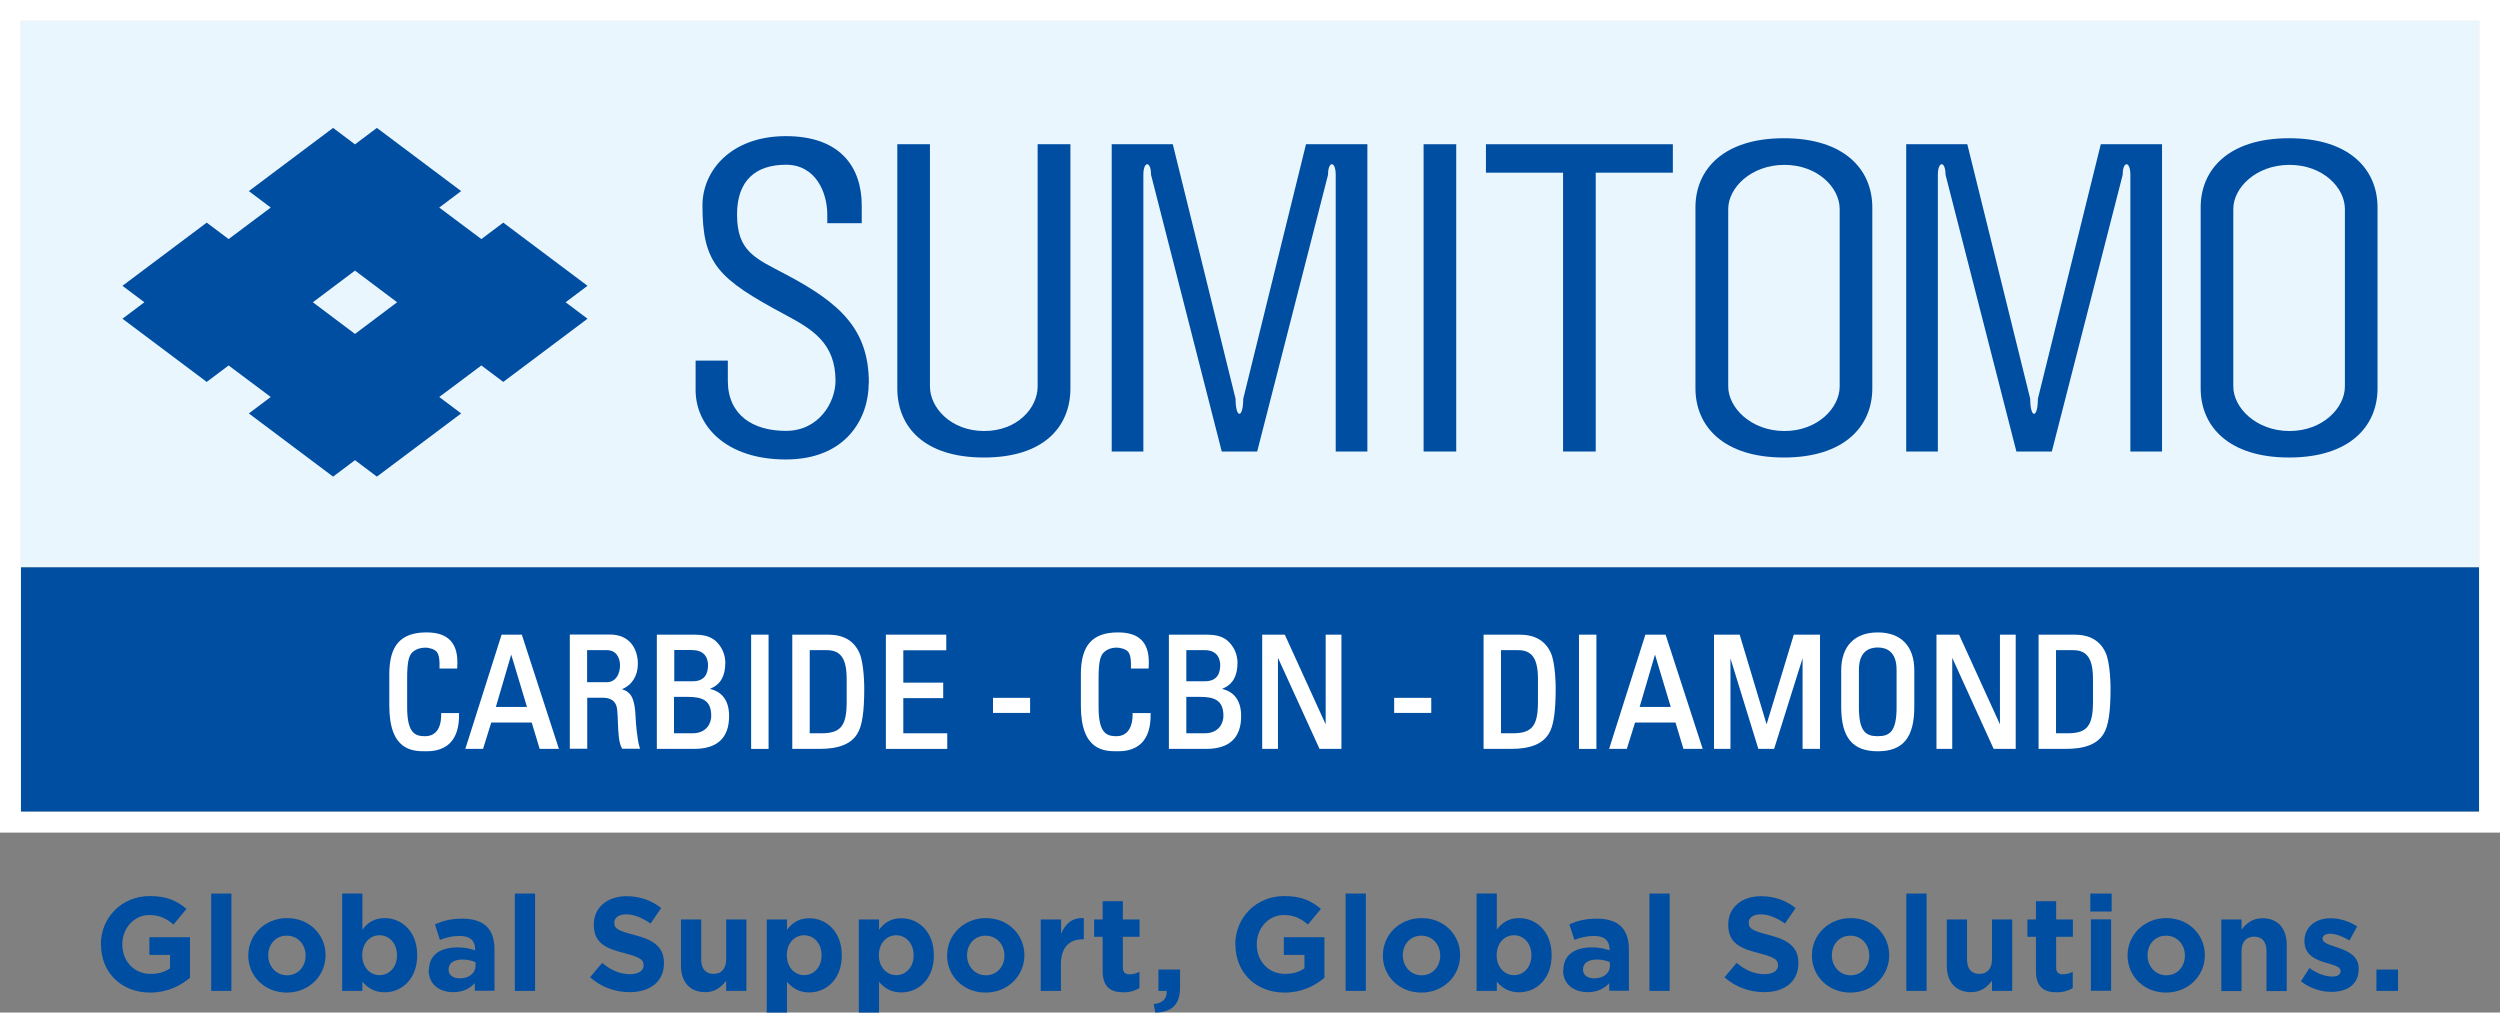<?xml version="1.0" encoding="UTF-8"?> <svg xmlns="http://www.w3.org/2000/svg" id="_レイヤー_2" viewBox="0 0 179.23 72.59"><rect x="0" y="0" width="179.23" height="72.59" fill="#808080" stroke="none"/><defs><style>.cls-1{fill:#004ea2;}.cls-2{fill:#eaf6fd;}.cls-3{fill:#fff;}</style></defs><g id="logo"><rect class="cls-2" x="1.5" y="1.5" width="176.23" height="39.18"></rect><path class="cls-1" d="m40.55,21.67l1.57,1.18-6.04,4.53-1.57-1.18-3.02,2.26,1.57,1.18-6.04,4.53-1.57-1.18-1.57,1.18-6.04-4.53,1.57-1.18-3.02-2.26-1.57,1.18-6.04-4.53,1.57-1.18-1.57-1.18,6.04-4.53,1.57,1.18,3.02-2.26-1.57-1.18,6.04-4.53,1.57,1.18,1.57-1.18,6.04,4.53-1.57,1.18,3.02,2.26,1.57-1.18,6.04,4.53-1.57,1.18Zm-12.08,0l-3.02-2.27-3.02,2.27,3.02,2.27,3.02-2.27Z"></path><path class="cls-1" d="m164.11,9.91c-4.31,0-6.34,2.22-6.34,4.96v12.97c0,2.74,2.02,4.96,6.34,4.96s6.34-2.22,6.34-4.96v-12.97c0-2.74-2.03-4.96-6.34-4.96Zm4,17.8c0,1.52-1.58,3.19-3.97,3.19s-4.03-1.67-4.03-3.19v-12.73c0-1.52,1.63-3.16,4.03-3.16s3.97,1.64,3.97,3.16v12.73Z"></path><path class="cls-1" d="m150.62,10.34h4.38v22.03h-2.27V12.53c0-1.01-.55-1.01-.55,0l-5.08,19.84h-2.54l-5.08-19.84c0-1.01-.55-1.01-.55,0v19.84h-2.27V10.34h4.38l4.51,18.25c0,1.44.55,1.44.55,0l4.51-18.25Z"></path><path class="cls-1" d="m62.28,27.47c0,2.52-1.62,5.47-5.94,5.47s-6.47-2.43-6.47-4.97v-2.12h2.31v1.45c0,2.43,1.77,3.59,4.16,3.59s3.56-2.07,3.56-3.59c0-2.71-1.68-3.7-3.56-4.71-4.86-2.6-5.98-3.66-5.98-7.86,0-2.52,2.08-4.97,5.98-4.97s5.44,2.22,5.44,4.97v1.27h-2.47v-.63c0-1.52-.8-3.56-2.96-3.56s-3.51,1.12-3.51,3.56c0,2.67,1.3,3.14,3.51,4.31,3.9,2.06,5.94,3.94,5.94,7.78Z"></path><path class="cls-1" d="m74.4,10.34h2.34v17.5c0,2.74-1.89,4.96-6.2,4.96s-6.21-2.22-6.21-4.96V10.34h2.34v17.37c0,1.52,1.5,3.19,3.89,3.19s3.83-1.67,3.83-3.19V10.34Z"></path><path class="cls-1" d="m93.64,10.34h4.39v22.03h-2.27V12.53c0-1.01-.55-1.01-.55,0l-5.08,19.84h-2.54l-5.07-19.84c0-1.01-.55-1.01-.55,0v19.84h-2.27V10.34h4.38l4.5,18.25c0,1.44.55,1.44.55,0l4.5-18.25Z"></path><rect class="cls-1" x="102.06" y="10.34" width="2.34" height="22.03"></rect><polygon class="cls-1" points="106.53 10.34 119.93 10.34 119.93 12.38 114.4 12.38 114.4 32.37 112.06 32.37 112.06 12.38 106.53 12.38 106.53 10.34"></polygon><path class="cls-1" d="m127.89,9.91c-4.31,0-6.34,2.22-6.34,4.96v12.97c0,2.74,2.03,4.96,6.34,4.96s6.34-2.22,6.34-4.96v-12.97c0-2.74-2.03-4.96-6.34-4.96Zm4,17.8c0,1.52-1.57,3.19-3.96,3.19s-4.03-1.67-4.03-3.19v-12.73c0-1.52,1.64-3.16,4.03-3.16s3.96,1.64,3.96,3.16v12.73Z"></path><rect class="cls-1" x="1.5" y="40.68" width="176.23" height="17.51"></rect><path class="cls-3" d="m31.63,51.11v.12c0,1.35-.72,1.55-1.14,1.55-.69,0-1.3-.16-1.3-2.07v-2.13c0-1.18.15-1.47.23-1.62.02-.08.33-.53,1.09-.53.17,0,.62.08.8.3.2.24.21.73.2,1.08v.12s1.27,0,1.27,0v-.11c.06-.86-.1-1.49-.49-1.9-.37-.39-.93-.58-1.71-.58-1.85,0-2.67.93-2.67,3v2.25c0,3.27,1.71,3.27,2.63,3.27.31,0,1.14,0,1.73-.6.44-.45.65-1.13.64-2.03v-.11h-1.28Z"></path><path class="cls-3" d="m35.96,45.5l-2.6,8.19h1.27l.59-1.89h2.9l.57,1.89h1.38l-2.66-8.19h-1.46Zm-.41,5.18l1.1-3.75,1.13,3.75h-2.23Z"></path><path class="cls-3" d="m45.57,51.48c-.05-1.4-.31-1.86-.98-2.07.71-.29,1.14-.95,1.14-1.82,0-1.01-.53-2.1-2.02-2.1h-2.86v8.19h1.25v-3.66h1.07c.43,0,1.02.09,1.08.91.03.31.04.61.05.91.03.74.06,1.37.27,1.78l.03.06h1.29l-.05-.15c-.15-.48-.26-1.71-.27-2.05Zm-3.48-4.87h1.41c.7,0,.95.57.95,1.1s-.25,1.2-.96,1.2h-1.4v-2.3Z"></path><path class="cls-3" d="m50.9,49.38c.75-.29,1.1-.9,1.1-1.89,0-.06,0-.61-.34-1.12-.3-.44-.69-.87-1.87-.87h-2.7v8.19h2.67c1.66,0,2.51-.79,2.51-2.35,0-1.07-.46-1.73-1.36-1.95Zm-1.25-2.77c1,0,1.11.76,1.11,1.08,0,.52-.18,1.14-1.06,1.15h-1.36v-2.24h1.32Zm-1.32,3.35h.96c1.05,0,1.7.23,1.7,1.37,0,.46-.28,1.24-1.35,1.24h-1.32v-2.61Z"></path><rect class="cls-3" x="53.85" y="45.5" width="1.25" height="8.19"></rect><path class="cls-3" d="m59.36,45.5h-2.56v8.19h1.94c1.39,0,2.26-.34,2.72-1.08.35-.56.5-1.56.5-3.27,0-.02,0-1.81-.36-2.56-.4-.86-1.14-1.28-2.24-1.28Zm-1.32,1.11h1.22c1.02,0,1.44.6,1.44,2.09v1.61c0,1.73-.42,2.26-1.81,2.26h-.84v-5.96Z"></path><polygon class="cls-3" points="64.76 50.05 67.62 50.05 67.62 48.94 64.76 48.94 64.76 46.62 67.84 46.62 67.84 45.5 63.51 45.5 63.51 53.69 67.91 53.69 67.91 52.57 64.76 52.57 64.76 50.05"></polygon><rect class="cls-3" x="71.19" y="50.03" width="2.66" height="1.08"></rect><path class="cls-3" d="m81.2,51.11v.12c-.01,1.4-.8,1.55-1.14,1.55-.69,0-1.3-.16-1.3-2.07v-2.13c0-1.18.15-1.46.23-1.62,0,0,.25-.53,1.09-.53.17,0,.62.08.8.3.2.24.21.73.2,1.08v.12s1.27,0,1.27,0v-.11c.06-.87-.1-1.49-.48-1.9-.37-.39-.93-.58-1.71-.58-1.85,0-2.67.93-2.67,3v2.25c0,3.27,1.71,3.27,2.63,3.27.31,0,1.14,0,1.73-.6.44-.45.65-1.13.64-2.03v-.11h-1.28Z"></path><path class="cls-3" d="m87.62,49.38c.75-.29,1.1-.9,1.1-1.89,0-.06,0-.61-.34-1.12-.3-.44-.69-.87-1.87-.87h-2.71v8.19h2.67c1.66,0,2.51-.79,2.51-2.35,0-1.07-.46-1.73-1.36-1.95Zm-2.57-.53v-2.24h1.32c1,0,1.11.76,1.11,1.08,0,.52-.18,1.14-1.06,1.15h-1.36Zm0,3.72v-2.61h.96c1.05,0,1.7.23,1.7,1.37,0,.46-.28,1.24-1.35,1.24h-1.32Z"></path><polygon class="cls-3" points="95.04 51.93 92.11 45.5 90.49 45.5 90.49 53.69 91.62 53.69 91.62 47.16 94.6 53.69 96.17 53.69 96.17 45.5 95.04 45.5 95.04 51.93"></polygon><rect class="cls-3" x="99.95" y="50.03" width="2.66" height="1.08"></rect><path class="cls-3" d="m108.92,45.5h-2.56v8.19h1.95c1.39,0,2.26-.34,2.72-1.08.35-.55.5-1.56.5-3.27,0-.02,0-1.81-.36-2.56-.4-.86-1.14-1.28-2.24-1.28Zm-1.32,1.11h1.22c1.02,0,1.44.6,1.44,2.09v1.61c0,1.73-.42,2.26-1.81,2.26h-.84v-5.96Z"></path><rect class="cls-3" x="113.2" y="45.5" width="1.25" height="8.19"></rect><path class="cls-3" d="m117.96,45.5l-2.6,8.19h1.27l.59-1.89h2.9l.57,1.89h1.38l-2.66-8.19h-1.46Zm-.41,5.18l1.1-3.75,1.13,3.75h-2.23Z"></path><polygon class="cls-3" points="126.65 51.93 124.72 45.5 122.88 45.5 122.88 53.69 124.06 53.69 124.06 47.2 126.06 53.69 127.19 53.69 129.23 47.19 129.23 53.69 130.48 53.69 130.48 45.5 128.6 45.5 126.65 51.93"></polygon><path class="cls-3" d="m134.62,45.34c-1.66,0-2.62.99-2.62,2.72v2.61c0,2.21.81,3.19,2.62,3.19s2.62-.98,2.62-3.19v-2.61c0-1.73-.95-2.72-2.62-2.72Zm-1.35,2.68c0-1.32.73-1.6,1.35-1.6s1.35.28,1.35,1.6v2.69c0,1.73-.49,2.07-1.35,2.07s-1.35-.34-1.35-2.07v-2.69Z"></path><polygon class="cls-3" points="143.38 51.93 140.45 45.5 138.83 45.5 138.83 53.69 139.96 53.69 139.96 47.16 142.93 53.69 144.51 53.69 144.51 45.5 143.38 45.5 143.38 51.93"></polygon><path class="cls-3" d="m150.95,46.78c-.4-.86-1.14-1.28-2.24-1.28h-2.56v8.19h1.94c1.39,0,2.26-.34,2.72-1.08.35-.56.5-1.56.5-3.27,0-.02,0-1.8-.36-2.56Zm-3.56-.17h1.22c1.02,0,1.44.6,1.44,2.09v1.61c0,1.73-.42,2.26-1.81,2.26h-.84v-5.96Z"></path><path class="cls-3" d="m177.73,1.5v56.69H1.5V1.5h176.23m1.5-1.5H0v59.69h179.23V0h0Z"></path><path class="cls-1" d="m7.23,67.72v-.02c0-1.9,1.48-3.46,3.51-3.46,1.2,0,1.93.33,2.63.92l-.93,1.12c-.52-.43-.98-.68-1.75-.68-1.07,0-1.92.95-1.92,2.08v.02c0,1.22.84,2.12,2.03,2.12.54,0,1.01-.13,1.39-.4v-.96h-1.48v-1.27h2.91v2.91c-.69.58-1.64,1.06-2.86,1.06-2.08,0-3.52-1.46-3.52-3.44Z"></path><path class="cls-1" d="m15.14,64.06h1.45v6.98h-1.45v-6.98Z"></path><path class="cls-1" d="m17.8,68.51v-.02c0-1.47,1.19-2.67,2.78-2.67s2.76,1.18,2.76,2.65v.02c0,1.47-1.19,2.67-2.78,2.67s-2.76-1.18-2.76-2.65Zm4.11,0v-.02c0-.75-.54-1.41-1.35-1.41s-1.33.64-1.33,1.4v.02c0,.76.55,1.42,1.35,1.42s1.33-.64,1.33-1.4Z"></path><path class="cls-1" d="m25.98,70.37v.67h-1.45v-6.98h1.45v2.59c.35-.48.84-.83,1.6-.83,1.2,0,2.33.94,2.33,2.65v.02c0,1.71-1.12,2.65-2.33,2.65-.77,0-1.25-.35-1.6-.76Zm2.48-1.88v-.02c0-.85-.57-1.42-1.25-1.42s-1.24.56-1.24,1.42v.02c0,.85.56,1.42,1.24,1.42s1.25-.55,1.25-1.42Z"></path><path class="cls-1" d="m30.75,69.57v-.02c0-1.12.85-1.63,2.06-1.63.52,0,.89.09,1.25.21v-.09c0-.6-.37-.94-1.1-.94-.55,0-.95.11-1.42.28l-.36-1.11c.56-.25,1.12-.41,1.99-.41.79,0,1.37.21,1.73.57.38.38.55.95.55,1.63v2.97h-1.41v-.55c-.35.39-.84.65-1.55.65-.97,0-1.76-.55-1.76-1.57Zm3.34-.33v-.26c-.25-.11-.57-.19-.93-.19-.62,0-1,.25-1,.71v.02c0,.39.33.62.79.62.68,0,1.14-.37,1.14-.9Z"></path><path class="cls-1" d="m36.91,64.06h1.45v6.98h-1.45v-6.98Z"></path><path class="cls-1" d="m42.3,70.07l.87-1.04c.6.5,1.23.81,2,.81.6,0,.97-.24.97-.63v-.02c0-.37-.23-.56-1.35-.85-1.35-.34-2.22-.72-2.22-2.05v-.02c0-1.21.98-2.02,2.34-2.02.98,0,1.81.31,2.49.85l-.76,1.11c-.59-.41-1.18-.66-1.74-.66s-.86.26-.86.58v.02c0,.44.29.58,1.44.88,1.36.35,2.12.84,2.12,2.01v.02c0,1.33-1.01,2.07-2.46,2.07-1.01,0-2.04-.35-2.84-1.07Z"></path><path class="cls-1" d="m48.82,69.24v-3.32h1.45v2.86c0,.69.33,1.04.88,1.04s.91-.35.91-1.04v-2.86h1.45v5.12h-1.45v-.73c-.33.43-.76.82-1.5.82-1.1,0-1.74-.73-1.74-1.9Z"></path><path class="cls-1" d="m54.97,65.92h1.45v.74c.35-.48.84-.83,1.6-.83,1.2,0,2.33.94,2.33,2.65v.02c0,1.71-1.12,2.65-2.33,2.65-.77,0-1.25-.35-1.6-.76v2.2h-1.45v-6.65Zm3.93,2.57v-.02c0-.85-.57-1.42-1.25-1.42s-1.24.56-1.24,1.42v.02c0,.85.56,1.42,1.24,1.42s1.25-.55,1.25-1.42Z"></path><path class="cls-1" d="m61.57,65.92h1.45v.74c.35-.48.84-.83,1.6-.83,1.2,0,2.33.94,2.33,2.65v.02c0,1.71-1.12,2.65-2.33,2.65-.77,0-1.25-.35-1.6-.76v2.2h-1.45v-6.65Zm3.93,2.57v-.02c0-.85-.57-1.42-1.25-1.42s-1.24.56-1.24,1.42v.02c0,.85.56,1.42,1.24,1.42s1.25-.55,1.25-1.42Z"></path><path class="cls-1" d="m67.9,68.51v-.02c0-1.47,1.19-2.67,2.78-2.67s2.76,1.18,2.76,2.65v.02c0,1.47-1.19,2.67-2.78,2.67s-2.76-1.18-2.76-2.65Zm4.11,0v-.02c0-.75-.54-1.41-1.35-1.41s-1.33.64-1.33,1.4v.02c0,.76.55,1.42,1.35,1.42s1.33-.64,1.33-1.4Z"></path><path class="cls-1" d="m74.62,65.92h1.45v1.03c.3-.71.77-1.17,1.63-1.13v1.52h-.08c-.97,0-1.56.58-1.56,1.81v1.89h-1.45v-5.12Z"></path><path class="cls-1" d="m79.05,69.59v-2.43h-.61v-1.24h.61v-1.31h1.45v1.31h1.2v1.24h-1.2v2.19c0,.33.14.5.47.5.27,0,.51-.07.72-.18v1.17c-.31.18-.66.3-1.15.3-.89,0-1.49-.35-1.49-1.54Z"></path><path class="cls-1" d="m82.7,71.99c.66-.07.98-.4.94-.95h-.59v-1.53h1.55v1.29c0,1.26-.63,1.77-1.77,1.79l-.12-.6Z"></path><path class="cls-1" d="m88.56,67.72v-.02c0-1.9,1.48-3.46,3.51-3.46,1.2,0,1.93.33,2.63.92l-.93,1.12c-.52-.43-.97-.68-1.75-.68-1.07,0-1.92.95-1.92,2.08v.02c0,1.22.84,2.12,2.03,2.12.54,0,1.01-.13,1.39-.4v-.96h-1.48v-1.27h2.91v2.91c-.69.58-1.63,1.06-2.86,1.06-2.08,0-3.52-1.46-3.52-3.44Z"></path><path class="cls-1" d="m96.47,64.06h1.45v6.98h-1.45v-6.98Z"></path><path class="cls-1" d="m99.14,68.51v-.02c0-1.47,1.19-2.67,2.78-2.67s2.76,1.18,2.76,2.65v.02c0,1.47-1.19,2.67-2.78,2.67s-2.76-1.18-2.76-2.65Zm4.11,0v-.02c0-.75-.54-1.41-1.35-1.41s-1.33.64-1.33,1.4v.02c0,.76.55,1.42,1.35,1.42s1.33-.64,1.33-1.4Z"></path><path class="cls-1" d="m107.31,70.37v.67h-1.45v-6.98h1.45v2.59c.35-.48.84-.83,1.6-.83,1.2,0,2.33.94,2.33,2.65v.02c0,1.71-1.12,2.65-2.33,2.65-.77,0-1.25-.35-1.6-.76Zm2.48-1.88v-.02c0-.85-.57-1.42-1.25-1.42s-1.24.56-1.24,1.42v.02c0,.85.56,1.42,1.24,1.42s1.25-.55,1.25-1.42Z"></path><path class="cls-1" d="m112.08,69.57v-.02c0-1.12.85-1.63,2.06-1.63.52,0,.89.09,1.25.21v-.09c0-.6-.37-.94-1.1-.94-.55,0-.95.11-1.42.28l-.36-1.11c.56-.25,1.12-.41,1.99-.41.79,0,1.37.21,1.73.57.38.38.55.95.55,1.63v2.97h-1.41v-.55c-.35.39-.84.65-1.55.65-.97,0-1.76-.55-1.76-1.57Zm3.34-.33v-.26c-.25-.11-.57-.19-.93-.19-.62,0-1,.25-1,.71v.02c0,.39.33.62.79.62.68,0,1.14-.37,1.14-.9Z"></path><path class="cls-1" d="m118.25,64.06h1.45v6.98h-1.45v-6.98Z"></path><path class="cls-1" d="m123.63,70.07l.87-1.04c.6.5,1.23.81,2,.81.6,0,.97-.24.97-.63v-.02c0-.37-.23-.56-1.35-.85-1.35-.34-2.22-.72-2.22-2.05v-.02c0-1.21.98-2.02,2.34-2.02.98,0,1.81.31,2.49.85l-.76,1.11c-.59-.41-1.18-.66-1.74-.66s-.86.26-.86.58v.02c0,.44.29.58,1.44.88,1.36.35,2.12.84,2.12,2.01v.02c0,1.33-1.01,2.07-2.46,2.07-1.01,0-2.04-.35-2.84-1.07Z"></path><path class="cls-1" d="m129.9,68.51v-.02c0-1.47,1.19-2.67,2.78-2.67s2.76,1.18,2.76,2.65v.02c0,1.47-1.19,2.67-2.78,2.67s-2.76-1.18-2.76-2.65Zm4.11,0v-.02c0-.75-.54-1.41-1.35-1.41s-1.33.64-1.33,1.4v.02c0,.76.55,1.42,1.35,1.42s1.33-.64,1.33-1.4Z"></path><path class="cls-1" d="m136.67,64.06h1.45v6.98h-1.45v-6.98Z"></path><path class="cls-1" d="m139.57,69.24v-3.32h1.45v2.86c0,.69.33,1.04.88,1.04s.91-.35.91-1.04v-2.86h1.45v5.12h-1.45v-.73c-.33.43-.76.82-1.5.82-1.1,0-1.74-.73-1.74-1.9Z"></path><path class="cls-1" d="m145.96,69.59v-2.43h-.61v-1.24h.61v-1.31h1.45v1.31h1.2v1.24h-1.2v2.19c0,.33.14.5.47.5.27,0,.51-.07.72-.18v1.17c-.31.18-.66.3-1.15.3-.89,0-1.49-.35-1.49-1.54Z"></path><path class="cls-1" d="m149.86,64.06h1.53v1.29h-1.53v-1.29Zm.04,1.85h1.45v5.12h-1.45v-5.12Z"></path><path class="cls-1" d="m152.53,68.51v-.02c0-1.47,1.19-2.67,2.78-2.67s2.76,1.18,2.76,2.65v.02c0,1.47-1.19,2.67-2.78,2.67s-2.76-1.18-2.76-2.65Zm4.11,0v-.02c0-.75-.54-1.41-1.35-1.41s-1.33.64-1.33,1.4v.02c0,.76.55,1.42,1.35,1.42s1.33-.64,1.33-1.4Z"></path><path class="cls-1" d="m159.25,65.92h1.45v.73c.33-.43.76-.82,1.5-.82,1.1,0,1.74.73,1.74,1.9v3.32h-1.45v-2.86c0-.69-.33-1.04-.88-1.04s-.91.35-.91,1.04v2.86h-1.45v-5.12Z"></path><path class="cls-1" d="m164.95,70.36l.62-.96c.55.4,1.14.61,1.62.61.42,0,.61-.15.61-.38v-.02c0-.32-.5-.42-1.06-.59-.72-.21-1.53-.55-1.53-1.54v-.02c0-1.04.84-1.63,1.87-1.63.65,0,1.36.22,1.91.59l-.55,1c-.51-.3-1.01-.48-1.39-.48-.35,0-.54.15-.54.35v.02c0,.29.49.42,1.04.61.72.24,1.55.58,1.55,1.52v.02c0,1.14-.85,1.65-1.96,1.65-.72,0-1.52-.24-2.2-.77Z"></path><path class="cls-1" d="m170.37,69.51h1.55v1.53h-1.55v-1.53Z"></path></g></svg> 